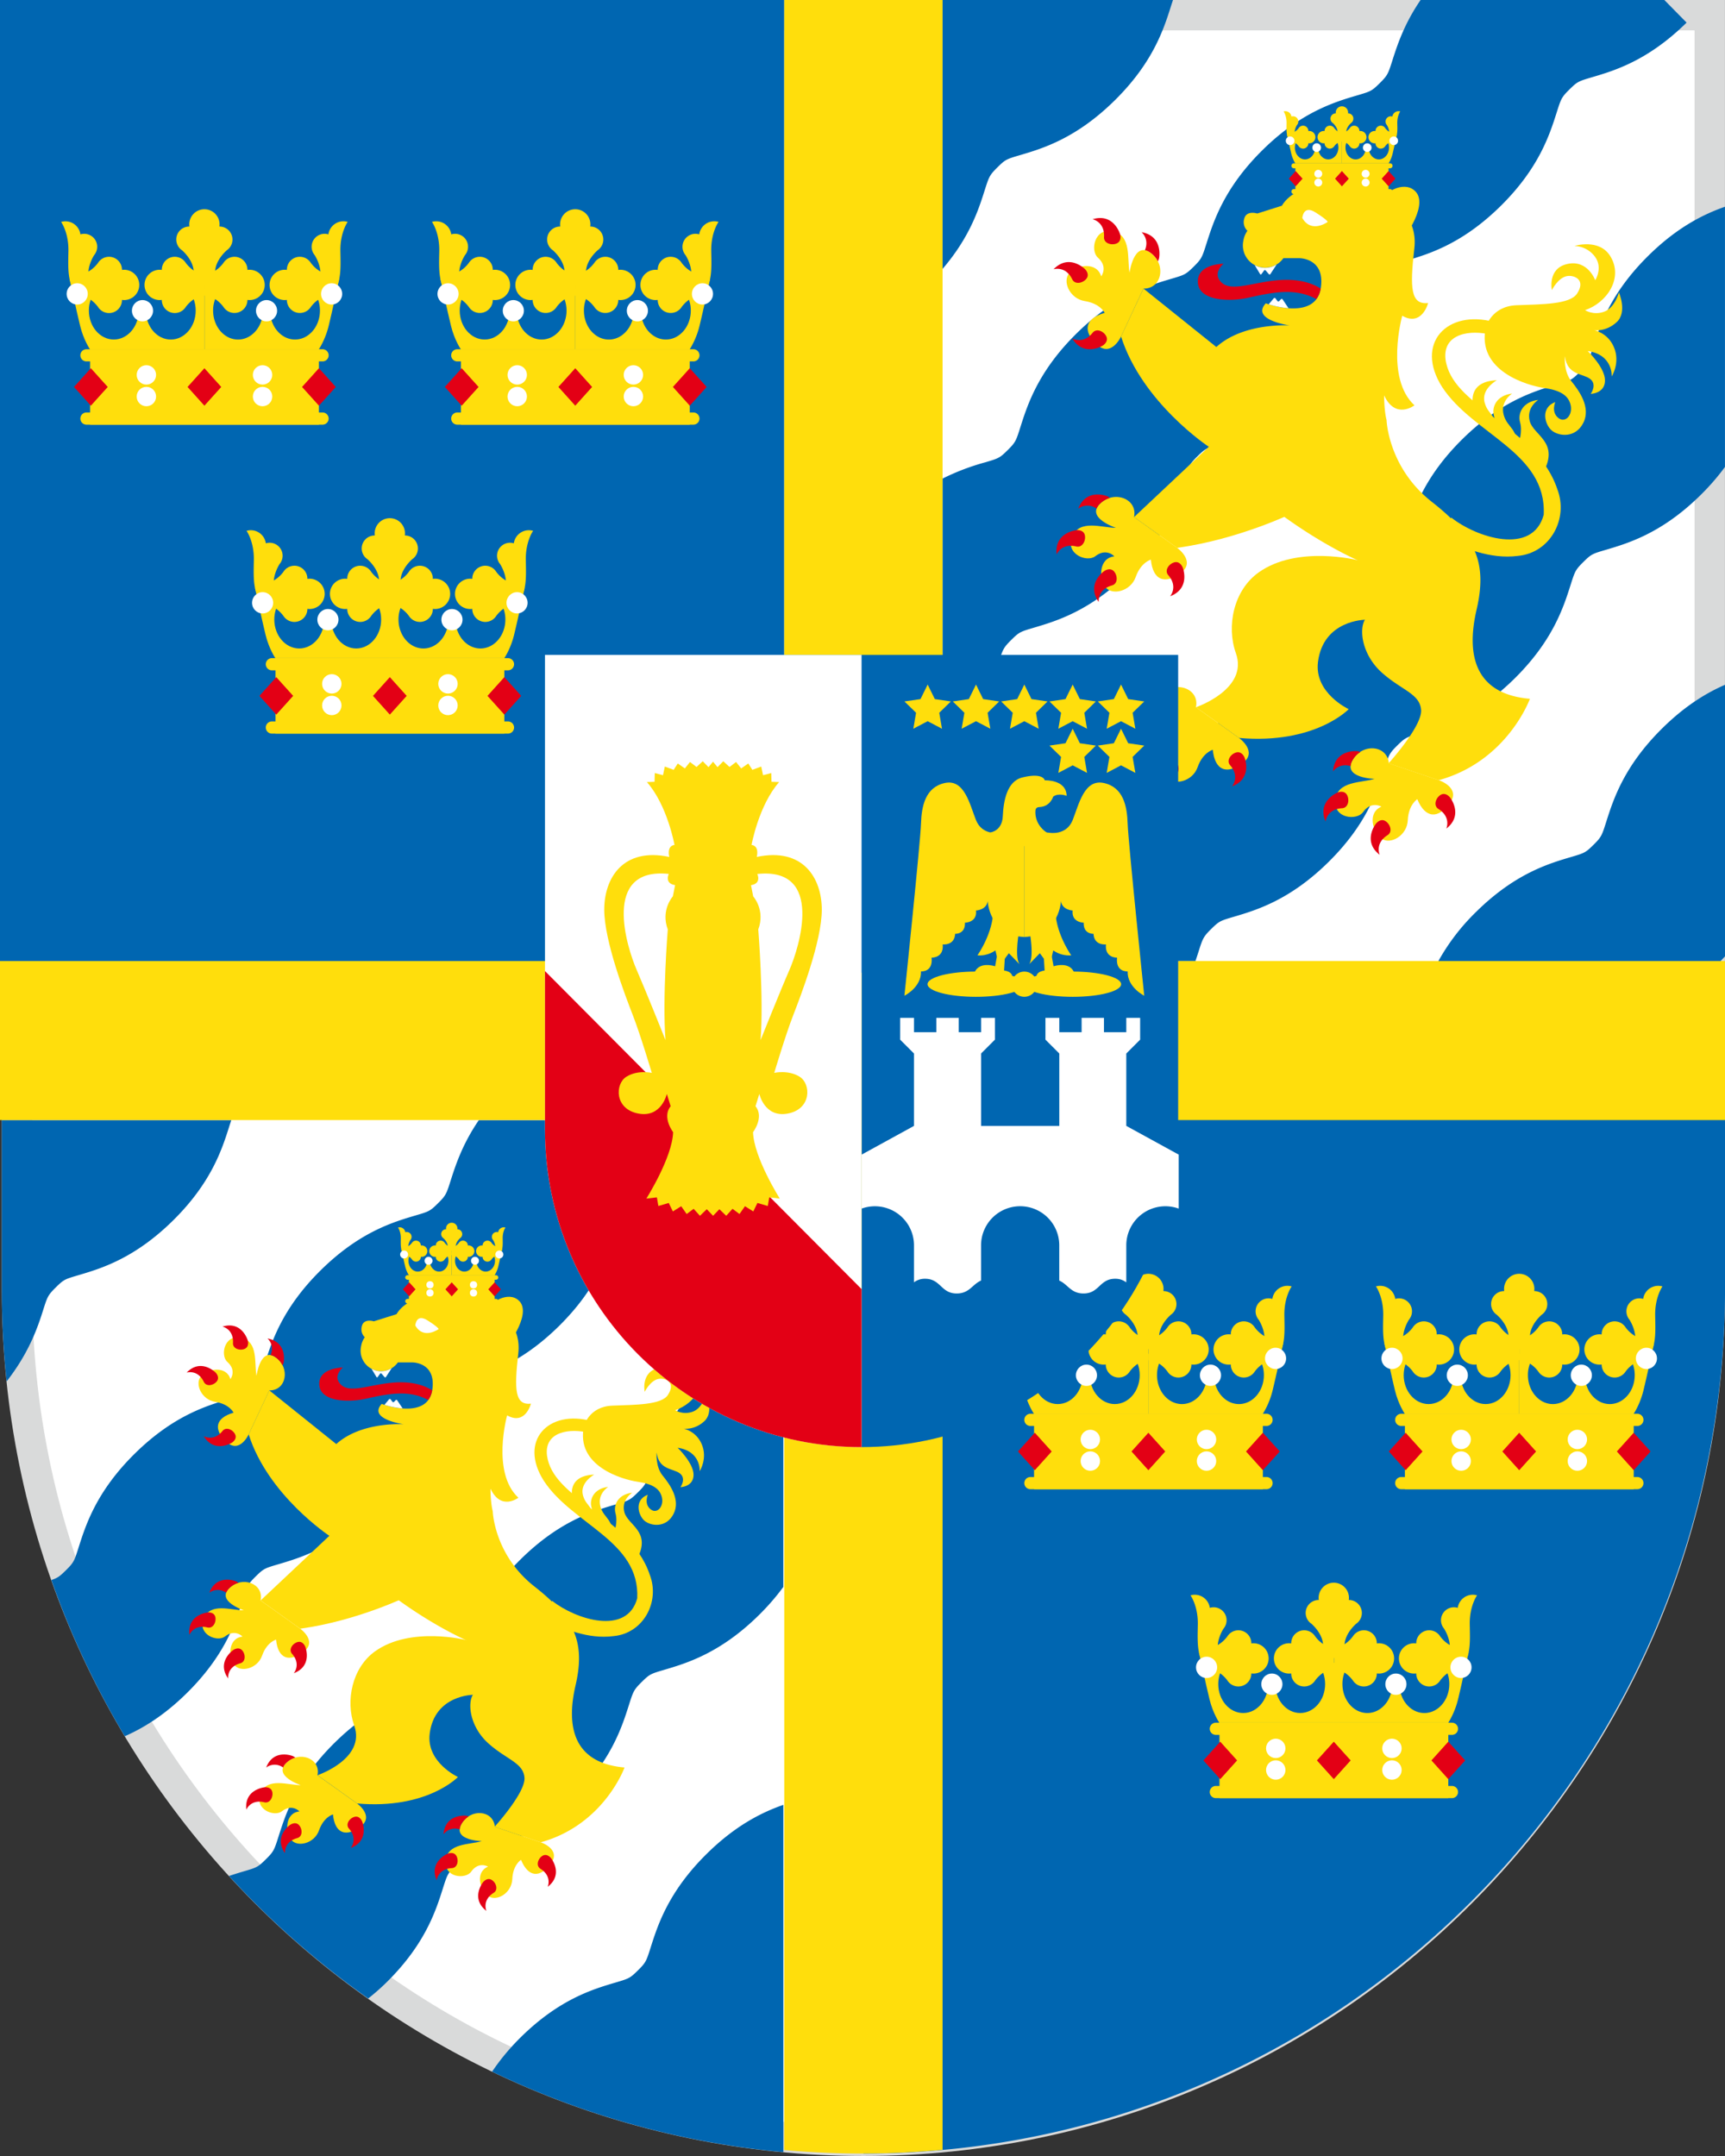 <svg version="1.1" id="Ebene_1" xmlns="http://www.w3.org/2000/svg" x="0" y="0" viewBox="0 0 56.693 70.866" style="enable-background:new 0 0 56.693 70.866" xml:space="preserve"><rect x="0" y="0" width="56.693" height="70.866" fill="#333333" stroke="none"/><style>.st0{fill:#fff}.st2{fill:#0066b1}.st3{fill:#ffde0c}.st4{fill:#e30015}</style><path class="st0" d="M28.376 70.366C13.038 70.366.56 57.83.56 42.421V.5h55.633v41.921c0 15.409-12.478 27.945-27.817 27.945z"/><path d="M55.693 1v41.421c0 15.133-12.254 27.445-27.316 27.445S1.06 57.554 1.06 42.421V1h54.633m1-1H.06v42.421c0 15.71 12.678 28.445 28.316 28.445s28.316-12.735 28.316-28.445V0h.001z" style="fill:#d9dada"/><path class="st2" d="M32.786 5.496c.259-.256.295-.266.738-.397.732-.216 1.839-.544 3.109-1.796C37.896 2.057 38.246.954 38.478.224c.029-.093.052-.16.073-.224h-7.573v8.839c.892-1.041 1.184-1.952 1.384-2.584.144-.45.159-.497.424-.759zM56.693 31.435v-8.926c-.598.261-1.298.676-2.059 1.427-1.263 1.246-1.613 2.349-1.845 3.079-.143.45-.158.498-.423.759-.259.255-.295.266-.738.397-.732.216-1.839.544-3.109 1.796a7.012 7.012 0 0 0-1.246 1.623h9.275c.049-.053.1-.105.145-.155zM32.817 21.789c.14-.441.158-.498.424-.76.259-.256.295-.266.738-.397.732-.217 1.839-.544 3.109-1.796 1.263-1.246 1.614-2.349 1.845-3.079.143-.451.158-.498.423-.759.259-.256.295-.267.738-.397.732-.217 1.839-.544 3.109-1.796 1.263-1.246 1.614-2.349 1.845-3.079.143-.45.158-.498.423-.759.259-.255.295-.266.737-.397.733-.216 1.839-.544 3.109-1.796 1.263-1.246 1.613-2.349 1.845-3.079.143-.45.158-.498.423-.759.259-.255.295-.266.737-.397.732-.216 1.839-.544 3.109-1.796L54.7 0h-8.012c-.538.787-.763 1.474-.924 1.979-.143.45-.158.497-.423.759-.259.256-.295.267-.737.397-.732.216-1.839.544-3.109 1.796-1.263 1.246-1.613 2.349-1.845 3.079-.143.45-.158.497-.423.759-.259.255-.295.266-.738.397-.732.217-1.839.544-3.109 1.796-1.263 1.246-1.613 2.349-1.845 3.079-.143.451-.158.498-.423.76-.259.255-.295.266-.738.397a7.574 7.574 0 0 0-1.394.532v9.13c1.255-1.242 1.605-2.342 1.837-3.071zM39.387 31.291c.14-.441.158-.498.424-.76.259-.255.295-.266.738-.397.732-.216 1.839-.544 3.109-1.796 1.263-1.246 1.614-2.349 1.845-3.079.143-.45.158-.498.423-.759.259-.255.295-.266.738-.397.732-.216 1.839-.544 3.109-1.796 1.263-1.246 1.613-2.349 1.845-3.079.143-.45.158-.497.423-.759.259-.256.295-.267.737-.397.732-.217 1.839-.544 3.109-1.796.325-.32.587-.631.805-.928V6.795c-.683.241-1.552.657-2.515 1.607-1.263 1.246-1.613 2.349-1.845 3.079-.143.45-.158.497-.423.759-.259.255-.295.266-.737.397-.732.216-1.839.544-3.109 1.796-1.263 1.246-1.613 2.349-1.845 3.079-.143.45-.158.497-.423.759-.259.256-.295.266-.738.397-.732.216-1.839.544-3.109 1.796-1.263 1.246-1.613 2.349-1.845 3.079-.143.45-.158.498-.423.759-.259.256-.295.267-.738.397-.732.217-1.839.544-3.109 1.796-1.263 1.246-1.613 2.349-1.845 3.079-.14.441-.158.497-.424.759l1.236 1.254h4.49c.035-.103.067-.203.097-.296zM23.23 60.931c.963-.95 1.832-1.367 2.515-1.607V70.74a28.066 28.066 0 0 1-9.572-2.646c.242-.359.543-.737.943-1.132 1.27-1.252 2.376-1.579 3.109-1.796.442-.131.479-.142.737-.397.266-.262.28-.309.423-.759.232-.73.582-1.833 1.845-3.079zm-1.845-12.634c-.143.45-.158.497-.423.759-.259.255-.295.266-.737.397-.732.216-1.839.544-3.109 1.796-1.263 1.246-1.613 2.349-1.845 3.079-.143.45-.158.497-.423.759-.259.256-.295.266-.738.397-.732.216-1.839.544-3.109 1.796-1.263 1.246-1.613 2.349-1.845 3.079-.143.45-.158.498-.423.759-.259.256-.295.267-.738.397-.141.042-.3.091-.468.147a28.466 28.466 0 0 0 4.574 4.028c.199-.159.401-.332.609-.538 1.263-1.246 1.614-2.349 1.845-3.079.143-.45.158-.498.423-.759.259-.255.295-.266.738-.397.732-.216 1.839-.544 3.109-1.796 1.263-1.246 1.613-2.349 1.845-3.079.143-.45.158-.497.423-.759.259-.256.295-.267.737-.397.732-.217 1.839-.544 3.109-1.796.325-.32.587-.631.805-.928v-8.551c-.683.241-1.552.657-2.515 1.607-1.262 1.246-1.612 2.349-1.844 3.079zM6.139 55.652c1.263-1.246 1.614-2.349 1.845-3.079.143-.451.158-.498.423-.759.259-.256.295-.267.738-.397.732-.217 1.839-.544 3.109-1.796 1.263-1.246 1.614-2.349 1.845-3.079.143-.45.158-.498.423-.759.259-.255.295-.266.737-.397.733-.216 1.839-.544 3.109-1.796 1.263-1.246 1.613-2.349 1.845-3.079.143-.45.158-.498.423-.759.259-.255.295-.266.737-.397.732-.216 1.839-.544 3.109-1.796l-.732-.742h-8.012c-.538.787-.763 1.474-.924 1.979-.143.45-.158.497-.423.759-.259.256-.295.267-.737.397-.732.216-1.839.544-3.109 1.796-1.263 1.246-1.613 2.349-1.845 3.079-.143.45-.158.497-.423.759-.259.255-.295.266-.738.397-.732.217-1.839.544-3.109 1.796-1.263 1.246-1.613 2.349-1.845 3.079-.143.451-.158.498-.423.76-.195.192-.264.246-.474.316a28.343 28.343 0 0 0 2.413 5.135c.594-.262 1.286-.675 2.038-1.417zm-4.301-13.34c.259-.256.295-.266.738-.397.732-.216 1.839-.544 3.109-1.796 1.263-1.246 1.613-2.349 1.845-3.079.029-.093.052-.16.073-.224H.061v5.605c0 1.009.054 2.004.156 2.986.731-.935 1.015-1.756 1.198-2.336.143-.45.158-.498.423-.759zM0 0h25.775v31.589H0zM56.693 33.457H28.377v37.329c13.195 0 24.282-9.066 27.425-21.336a28.662 28.662 0 0 0 .892-7.108v-8.885z"/><path class="st3" d="M0 31.589h56.693v5.227H0z"/><path class="st3" d="M30.978 0h-5.203v70.67c.837.075 1.684.115 2.541.115h.06a28.7 28.7 0 0 0 2.602-.121V0zM22.771 47.283a1.91 1.91 0 0 1-.214 0 .34.34 0 0 0 .214 0zM51.965 10.825a1.91 1.91 0 0 1-.214 0 .334.334 0 0 0 .214 0zM8.842 19.897l.175-.584c-.094-.375.173-.775.173-.775a.426.426 0 0 0-.447-.681l-.006.002a.499.499 0 0 0-.634-.411s.248.344.24.948c-.008.604-.067 1.325.499 1.501z"/><path class="st3" d="M10.102 20.019v-.006a.498.498 0 1 0 0-.986v-.006a.426.426 0 0 0-.779-.238s-.242.369-.628.384v.706c.386.015.628.384.628.384a.427.427 0 0 0 .779-.238z"/><path class="st3" d="M10.653 20.363c0 .526-.367.952-.819.952s-.819-.426-.819-.952c0-.238.076-.456.201-.623l-.836-.421s.226 1.049.349 1.551c.111.455.32.763.32.763h3.764v-1.971l-.541.012c.157.173.255.418.255.689 0 .526-.367.952-.819.952-.452 0-.819-.426-.819-.952h-.236z"/><ellipse class="st0" cx="8.631" cy="19.814" rx=".347" ry=".35"/><path class="st3" d="M13.311 17.601h-.006a.498.498 0 1 0-.986 0h-.006a.426.426 0 0 0-.238.779s.369.309.384.695l.353.445.353-.445c.015-.386.384-.695.384-.695a.427.427 0 0 0-.238-.779z"/><path class="st3" d="M14.226 20.019v-.006a.498.498 0 1 0 0-.986v-.006a.426.426 0 0 0-.779-.238s-.242.369-.628.384v.706c.386.015.628.384.628.384a.427.427 0 0 0 .779-.238zM11.412 20.019v-.006a.498.498 0 1 1 0-.986v-.006a.426.426 0 0 1 .779-.238s.242.369.628.384v.706c-.386.015-.628.384-.628.384a.427.427 0 0 1-.779-.238zM16.782 19.897l-.175-.584c.094-.375-.173-.775-.173-.775a.426.426 0 0 1 .447-.681l.006.002a.499.499 0 0 1 .634-.411s-.248.344-.24.948.067 1.325-.499 1.501z"/><path class="st3" d="M15.522 20.019v-.006a.498.498 0 1 1 0-.986v-.006a.426.426 0 0 1 .779-.238s.242.369.628.384v.706c-.386.015-.628.384-.628.384a.427.427 0 0 1-.779-.238z"/><path class="st3" d="M14.971 20.363c0 .526.367.952.819.952.452 0 .819-.426.819-.952a1.04 1.04 0 0 0-.201-.623l.836-.421s-.226 1.049-.349 1.551c-.111.455-.32.763-.32.763h-3.764v-1.971l.541.012a1.025 1.025 0 0 0-.255.689c0 .526.367.952.819.952.452 0 .819-.426.819-.952h.236z"/><ellipse class="st0" cx="14.854" cy="20.368" rx=".347" ry=".35"/><ellipse class="st0" cx="16.993" cy="19.814" rx=".347" ry=".35"/><ellipse class="st0" cx="10.777" cy="20.368" rx=".347" ry=".35"/><path class="st3" d="M16.695 22.033h-7.76a.2.2 0 1 1 0-.4h7.76a.2.2 0 0 1 .2.2.2.2 0 0 1-.2.2zM16.695 24.113h-7.76a.2.2 0 1 1 0-.4h7.76a.2.2 0 1 1 0 .4z"/><path class="st3" d="M9.055 21.634h7.52v2.479h-7.52z"/><g><circle class="st0" cx="10.905" cy="22.478" r=".319"/><circle class="st0" cx="10.905" cy="23.188" r=".319"/><g><circle class="st0" cx="14.723" cy="22.478" r=".319"/><circle class="st0" cx="14.723" cy="23.188" r=".319"/></g></g><path class="st4" d="m12.812 22.257-.554.616.554.616.554-.616zM9.08 22.257l-.554.616.554.616.555-.616zM16.576 22.257l-.555.616.555.616.554-.616z"/><g><path class="st3" d="m2.748 9.742.175-.584c-.093-.374.173-.775.173-.775a.426.426 0 0 0-.453-.679.498.498 0 0 0-.634-.41s.248.344.24.948-.067 1.325.499 1.5z"/><path class="st3" d="M4.008 9.864v-.006a.498.498 0 1 0 .001-.986v-.006a.426.426 0 0 0-.779-.238s-.242.369-.628.384v.706c.386.015.628.384.628.384a.425.425 0 0 0 .778-.238z"/><path class="st3" d="M4.559 10.208c0 .526-.367.952-.819.952s-.819-.426-.819-.952c0-.238.076-.456.201-.623l-.836-.42s.226 1.049.349 1.551c.111.455.32.763.32.763h3.764V9.508l-.542.012c.157.173.255.418.255.689 0 .526-.367.952-.819.952-.452 0-.819-.426-.819-.952h-.235z"/><ellipse class="st0" cx="2.537" cy="9.66" rx=".347" ry=".35"/><path class="st3" d="M7.217 7.446h-.006a.498.498 0 1 0-.986 0h-.006a.426.426 0 0 0-.238.779s.369.309.384.695l.353.445.353-.445c.015-.386.384-.695.384-.695a.427.427 0 0 0-.238-.779z"/><path class="st3" d="M8.132 9.864v-.006a.498.498 0 1 0 0-.986v-.006a.426.426 0 0 0-.779-.238s-.242.369-.628.384v.706c.386.015.628.384.628.384a.427.427 0 0 0 .779-.238zM5.318 9.864v-.006a.498.498 0 1 1 0-.986v-.006a.426.426 0 0 1 .779-.238s.242.369.628.384v.706c-.386.015-.628.384-.628.384a.426.426 0 0 1-.779-.238zM10.688 9.742l-.175-.584c.094-.375-.173-.775-.173-.775a.426.426 0 0 1 .447-.681l.006.002a.499.499 0 0 1 .634-.411s-.248.344-.24.948c.008.604.067 1.326-.499 1.501z"/><path class="st3" d="M9.428 9.864v-.006a.498.498 0 1 1 0-.986v-.006a.426.426 0 0 1 .779-.238s.242.369.628.384v.706c-.386.015-.628.384-.628.384a.427.427 0 0 1-.779-.238z"/><path class="st3" d="M8.877 10.208c0 .526.367.952.819.952s.819-.426.819-.952a1.04 1.04 0 0 0-.201-.623l.836-.421s-.226 1.049-.349 1.551c-.111.455-.32.763-.32.763H6.718v-1.97l.541.012a1.025 1.025 0 0 0-.255.689c0 .526.367.952.819.952.452 0 .819-.426.819-.952h.235z"/><ellipse class="st0" cx="8.76" cy="10.213" rx=".347" ry=".35"/><ellipse class="st0" cx="10.899" cy="9.66" rx=".347" ry=".35"/><ellipse class="st0" cx="4.683" cy="10.213" rx=".347" ry=".35"/><path class="st3" d="M10.601 11.879h-7.76a.2.2 0 1 1 0-.4h7.76a.2.2 0 0 1 .2.2.2.2 0 0 1-.2.2zM10.601 13.958h-7.76a.2.2 0 1 1 0-.4h7.76a.2.2 0 0 1 .2.2.2.2 0 0 1-.2.2z"/><path class="st3" d="M2.961 11.479h7.52v2.479h-7.52z"/><g><circle class="st0" cx="4.811" cy="12.323" r=".319"/><circle class="st0" cx="4.811" cy="13.034" r=".319"/><g><circle class="st0" cx="8.629" cy="12.323" r=".319"/><circle class="st0" cx="8.629" cy="13.034" r=".319"/></g></g><path class="st4" d="m6.718 12.103-.554.616.554.616.554-.616zM2.986 12.103l-.554.616.554.616.555-.616zM10.482 12.103l-.555.616.555.616.554-.616z"/></g><g><path class="st3" d="m14.936 9.742.175-.584c-.094-.375.173-.775.173-.775a.426.426 0 0 0-.447-.681l-.006.002a.499.499 0 0 0-.634-.411s.248.344.24.948c-.008.604-.067 1.326.499 1.501z"/><path class="st3" d="M16.196 9.864v-.006a.498.498 0 1 0 0-.986v-.006a.426.426 0 0 0-.779-.238s-.242.369-.628.384v.706c.386.015.628.384.628.384a.427.427 0 0 0 .779-.238z"/><path class="st3" d="M16.747 10.208c0 .526-.367.952-.819.952-.452 0-.819-.426-.819-.952 0-.238.076-.456.201-.623l-.836-.421s.226 1.049.349 1.551c.111.455.32.763.32.763h3.764v-1.97l-.542.012c.157.173.255.418.255.689 0 .526-.367.952-.819.952-.452 0-.819-.426-.819-.952h-.235z"/><ellipse class="st0" cx="14.725" cy="9.66" rx=".347" ry=".35"/><path class="st3" d="M19.405 7.446h-.006a.498.498 0 1 0-.986 0h-.006a.426.426 0 0 0-.238.779s.369.309.384.695l.353.445.353-.445c.015-.386.384-.695.384-.695a.427.427 0 0 0-.238-.779z"/><path class="st3" d="M20.32 9.864v-.006a.498.498 0 1 0 0-.986v-.006a.426.426 0 0 0-.779-.238s-.242.369-.628.384v.706c.386.015.628.384.628.384a.427.427 0 0 0 .779-.238zM17.506 9.864v-.006a.498.498 0 1 1 0-.986v-.006a.426.426 0 0 1 .779-.238s.242.369.628.384v.706c-.386.015-.628.384-.628.384a.427.427 0 0 1-.779-.238zM22.876 9.742l-.175-.584c.094-.375-.173-.775-.173-.775a.426.426 0 0 1 .447-.681l.006.002a.499.499 0 0 1 .634-.411s-.248.344-.24.948.067 1.326-.499 1.501z"/><path class="st3" d="M21.616 9.864v-.006a.498.498 0 1 1 0-.986v-.006a.426.426 0 0 1 .779-.238s.242.369.628.384v.706c-.386.015-.628.384-.628.384a.427.427 0 0 1-.779-.238z"/><path class="st3" d="M21.065 10.208c0 .526.367.952.819.952s.819-.426.819-.952a1.04 1.04 0 0 0-.201-.623l.836-.421s-.226 1.049-.349 1.551c-.111.455-.32.763-.32.763h-3.764v-1.97l.541.012a1.025 1.025 0 0 0-.255.689c0 .526.367.952.819.952.452 0 .819-.426.819-.952h.236z"/><ellipse class="st0" cx="20.948" cy="10.213" rx=".347" ry=".35"/><ellipse class="st0" cx="23.087" cy="9.66" rx=".347" ry=".35"/><ellipse class="st0" cx="16.871" cy="10.213" rx=".347" ry=".35"/><path class="st3" d="M22.789 11.879h-7.76a.2.2 0 1 1 0-.4h7.76a.2.2 0 0 1 .2.2.2.2 0 0 1-.2.2zM22.789 13.958h-7.76a.2.2 0 1 1 0-.4h7.76a.2.2 0 0 1 .2.2.2.2 0 0 1-.2.2z"/><path class="st3" d="M15.149 11.479h7.52v2.479h-7.52z"/><g><circle class="st0" cx="16.999" cy="12.323" r=".319"/><circle class="st0" cx="16.999" cy="13.034" r=".319"/><g><circle class="st0" cx="20.817" cy="12.323" r=".319"/><circle class="st0" cx="20.817" cy="13.034" r=".319"/></g></g><path class="st4" d="m18.906 12.103-.554.616.554.616.554-.616zM15.174 12.103l-.554.616.554.616.555-.616zM22.67 12.103l-.555.616.555.616.554-.616z"/></g><g><path class="st3" d="m39.866 54.887.175-.584c-.094-.375.173-.775.173-.775a.426.426 0 0 0-.447-.681l-.006.002a.499.499 0 0 0-.634-.411s.248.344.24.948c-.009.604-.067 1.326.499 1.501z"/><path class="st3" d="M41.126 55.01v-.006a.498.498 0 1 0 0-.986v-.006a.426.426 0 0 0-.779-.238s-.242.369-.628.384v.706c.386.015.628.384.628.384a.427.427 0 0 0 .779-.238z"/><path class="st3" d="M41.677 55.354c0 .526-.367.952-.819.952s-.819-.426-.819-.952c0-.238.076-.456.201-.623l-.836-.421s.226 1.049.349 1.551c.111.455.32.763.32.763h3.764v-1.971l-.541.012c.157.173.255.418.255.689 0 .526-.367.952-.819.952-.452 0-.819-.426-.819-.952h-.236z"/><ellipse class="st0" cx="39.655" cy="54.805" rx=".347" ry=".35"/><path class="st3" d="M44.335 52.591h-.006a.498.498 0 1 0-.986 0h-.006a.426.426 0 0 0-.238.779s.369.309.384.695l.353.445.353-.445c.015-.386.384-.695.384-.695a.427.427 0 0 0-.238-.779z"/><path class="st3" d="M45.25 55.01v-.006a.498.498 0 1 0 0-.986v-.006a.426.426 0 0 0-.779-.238s-.242.369-.628.384v.706c.386.015.628.384.628.384a.427.427 0 0 0 .779-.238z"/><path class="st3" d="M42.436 55.01v-.006a.498.498 0 1 1 0-.986v-.006a.426.426 0 0 1 .779-.238s.242.369.628.384v.706c-.386.015-.628.384-.628.384a.427.427 0 0 1-.779-.238zM47.805 54.887l-.175-.584c.094-.375-.173-.775-.173-.775a.426.426 0 0 1 .447-.681l.006.002a.499.499 0 0 1 .634-.411s-.248.344-.24.948c.009.604.068 1.326-.499 1.501z"/><path class="st3" d="M46.545 55.01v-.006a.498.498 0 1 1 0-.986v-.006a.426.426 0 0 1 .779-.238s.242.369.628.384v.706c-.386.015-.628.384-.628.384a.427.427 0 0 1-.779-.238z"/><path class="st3" d="M45.994 55.354c0 .526.367.952.819.952s.819-.426.819-.952a1.04 1.04 0 0 0-.201-.623l.836-.421s-.226 1.049-.349 1.551c-.111.455-.32.763-.32.763h-3.764v-1.971l.541.012a1.025 1.025 0 0 0-.255.689c0 .526.367.952.819.952.452 0 .819-.426.819-.952h.236z"/><ellipse class="st0" cx="45.877" cy="55.358" rx=".347" ry=".35"/><ellipse class="st0" cx="48.016" cy="54.805" rx=".347" ry=".35"/><ellipse class="st0" cx="41.801" cy="55.358" rx=".347" ry=".35"/><path class="st3" d="M47.719 57.024h-7.76a.2.2 0 1 1 0-.4h7.76a.2.2 0 1 1 0 .4zM47.719 59.103h-7.76a.2.2 0 1 1 0-.4h7.76a.2.2 0 1 1 0 .4z"/><path class="st3" d="M40.079 56.624h7.52v2.479h-7.52z"/><g><circle class="st0" cx="41.928" cy="57.468" r=".319"/><circle class="st0" cx="41.928" cy="58.179" r=".319"/><g><circle class="st0" cx="45.747" cy="57.468" r=".319"/><circle class="st0" cx="45.747" cy="58.179" r=".319"/></g></g><path class="st4" d="m43.836 57.248-.555.616.555.616.554-.616zM40.104 57.248l-.554.616.554.616.554-.616zM47.599 57.248l-.554.616.554.616.555-.616z"/><g><path class="st3" d="m33.772 44.733.175-.584c-.094-.375.173-.775.173-.775a.426.426 0 0 0-.447-.681l-.006.002a.499.499 0 0 0-.634-.411s.248.344.24.948c-.009.604-.067 1.325.499 1.501z"/><path class="st3" d="M35.032 44.855v-.006a.498.498 0 1 0 0-.986v-.006a.426.426 0 0 0-.779-.238s-.242.369-.628.384v.706c.386.015.628.384.628.384a.427.427 0 0 0 .779-.238z"/><path class="st3" d="M35.583 45.199c0 .526-.367.952-.819.952s-.819-.426-.819-.952c0-.238.076-.456.201-.623l-.836-.421s.226 1.049.349 1.551c.111.455.32.763.32.763h3.764v-1.971l-.541.012c.157.173.255.418.255.689 0 .526-.367.952-.819.952s-.819-.426-.819-.952h-.236z"/><ellipse class="st0" cx="33.561" cy="44.65" rx=".347" ry=".35"/><path class="st3" d="M38.241 42.437h-.006a.498.498 0 1 0-.986 0h-.006a.426.426 0 0 0-.238.779s.369.309.384.695l.353.445.353-.445c.015-.386.384-.695.384-.695a.427.427 0 0 0-.238-.779z"/><path class="st3" d="M39.156 44.855v-.006a.498.498 0 1 0 0-.986v-.006a.426.426 0 0 0-.779-.238s-.242.369-.628.384v.706c.386.015.628.384.628.384a.427.427 0 0 0 .779-.238z"/><path class="st3" d="M36.342 44.855v-.006a.498.498 0 1 1 0-.986v-.006a.426.426 0 0 1 .779-.238s.242.369.628.384v.706c-.386.015-.628.384-.628.384a.427.427 0 0 1-.779-.238zM41.712 44.733l-.175-.584c.094-.375-.173-.775-.173-.775a.426.426 0 0 1 .447-.681l.006.002a.499.499 0 0 1 .634-.411s-.248.344-.24.948c.008.604.067 1.325-.499 1.501z"/><path class="st3" d="M40.451 44.855v-.006a.498.498 0 1 1 0-.986v-.006a.426.426 0 0 1 .779-.238s.242.369.628.384v.706c-.386.015-.628.384-.628.384a.427.427 0 0 1-.779-.238z"/><path class="st3" d="M39.9 45.199c0 .526.367.952.819.952s.819-.426.819-.952a1.04 1.04 0 0 0-.201-.623l.836-.421s-.226 1.049-.349 1.551c-.111.455-.32.763-.32.763H37.74v-1.971l.541.012a1.025 1.025 0 0 0-.255.689c0 .526.367.952.819.952s.819-.426.819-.952h.236z"/><ellipse class="st0" cx="39.783" cy="45.204" rx=".347" ry=".35"/><ellipse class="st0" cx="41.922" cy="44.65" rx=".347" ry=".35"/><ellipse class="st0" cx="35.707" cy="45.204" rx=".347" ry=".35"/><path class="st3" d="M41.625 46.87h-7.76a.2.2 0 1 1 0-.4h7.76a.2.2 0 0 1 .2.2.2.2 0 0 1-.2.2zM41.625 48.949h-7.76a.2.2 0 1 1 0-.4h7.76a.2.2 0 0 1 .2.2.2.2 0 0 1-.2.2z"/><path class="st3" d="M33.985 46.47h7.52v2.479h-7.52z"/><g><circle class="st0" cx="35.834" cy="47.314" r=".319"/><circle class="st0" cx="35.834" cy="48.024" r=".319"/><g><circle class="st0" cx="39.653" cy="47.314" r=".319"/><circle class="st0" cx="39.653" cy="48.024" r=".319"/></g></g><path class="st4" d="m37.742 47.093-.555.616.555.616.554-.616zM34.01 47.093l-.554.616.554.616.554-.616zM41.505 47.093l-.554.616.554.616.555-.616z"/></g><g><path class="st3" d="m45.96 44.733.175-.584c-.094-.375.173-.775.173-.775a.426.426 0 0 0-.447-.681l-.006.002a.499.499 0 0 0-.634-.411s.248.344.24.948c-.009.604-.067 1.325.499 1.501z"/><path class="st3" d="M47.22 44.855v-.006a.498.498 0 1 0 0-.986v-.006a.426.426 0 0 0-.779-.238s-.242.369-.628.384v.706c.386.015.628.384.628.384a.427.427 0 0 0 .779-.238z"/><path class="st3" d="M47.771 45.199c0 .526-.367.952-.819.952s-.819-.426-.819-.952c0-.238.076-.456.201-.623l-.836-.421s.226 1.049.349 1.551c.111.455.32.763.32.763h3.764v-1.971l-.541.012c.157.173.255.418.255.689 0 .526-.367.952-.819.952s-.819-.426-.819-.952h-.236z"/><ellipse class="st0" cx="45.749" cy="44.65" rx=".347" ry=".35"/><path class="st3" d="M50.429 42.437h-.006a.498.498 0 1 0-.986 0h-.006a.426.426 0 0 0-.238.779s.369.309.384.695l.353.445.353-.445c.015-.386.384-.695.384-.695a.427.427 0 0 0-.238-.779z"/><path class="st3" d="M51.344 44.855v-.006a.498.498 0 1 0 0-.986v-.006a.426.426 0 0 0-.779-.238s-.242.369-.628.384v.706c.386.015.628.384.628.384a.427.427 0 0 0 .779-.238zM48.529 44.855v-.006a.498.498 0 1 1 0-.986v-.006a.426.426 0 0 1 .779-.238s.242.369.628.384v.706c-.386.015-.628.384-.628.384a.427.427 0 0 1-.779-.238zM53.899 44.733l-.175-.584c.094-.375-.173-.775-.173-.775a.426.426 0 0 1 .447-.681l.006.002a.499.499 0 0 1 .634-.411s-.248.344-.24.948c.009.604.068 1.325-.499 1.501z"/><path class="st3" d="M52.639 44.855v-.006a.498.498 0 1 1 0-.986v-.006a.426.426 0 0 1 .779-.238s.242.369.628.384v.706c-.386.015-.628.384-.628.384a.427.427 0 0 1-.779-.238z"/><path class="st3" d="M52.088 45.199c0 .526.367.952.819.952s.819-.426.819-.952a1.04 1.04 0 0 0-.201-.623l.836-.421s-.226 1.049-.349 1.551c-.111.455-.32.763-.32.763H49.93v-1.971l.541.012a1.025 1.025 0 0 0-.255.689c0 .526.367.952.819.952s.819-.426.819-.952h.234z"/><ellipse class="st0" cx="51.971" cy="45.204" rx=".347" ry=".35"/><ellipse class="st0" cx="54.11" cy="44.65" rx=".347" ry=".35"/><ellipse class="st0" cx="47.895" cy="45.204" rx=".347" ry=".35"/><path class="st3" d="M53.813 46.87h-7.76a.2.2 0 1 1 0-.4h7.76a.2.2 0 0 1 .2.2.2.2 0 0 1-.2.2zM53.813 48.949h-7.76a.2.2 0 1 1 0-.4h7.76a.2.2 0 0 1 .2.2.2.2 0 0 1-.2.2z"/><path class="st3" d="M46.173 46.47h7.52v2.479h-7.52z"/><g><circle class="st0" cx="48.022" cy="47.314" r=".319"/><circle class="st0" cx="48.022" cy="48.024" r=".319"/><g><circle class="st0" cx="51.841" cy="47.314" r=".319"/><circle class="st0" cx="51.841" cy="48.024" r=".319"/></g></g><path class="st4" d="m49.93 47.093-.555.616.555.616.554-.616zM46.198 47.093l-.554.616.554.616.554-.616zM53.693 47.093l-.554.616.554.616.554-.616z"/></g></g><g><path class="st3" d="M15.711 49.869v-6.693h.787s.639.423.536 1.311c-.141 1.213-.106 1.705.416 1.651 0 0-.185.723-.783.384 0 0-.526 1.88.37 2.707 0 0-.574.441-.916-.299l-.41.939z"/><path class="st3" d="M15.54 55.708c-.184.307-.082 1.064.511 1.596s1.146.634 1.186 1.125c.041.491-.982 1.616-.982 1.616l1.514.511c2.079-.573 2.757-2.46 2.757-2.46-1.638-.14-1.938-1.284-1.611-2.696s-.02-2.21-1.35-3.253c-1.33-1.044-1.371-2.476-1.371-2.476s-.356-1.189.498-3.931c.304-.974-.386-2.913-.386-2.913s-1.745-.481-2.666-.116c-.457.181-.607.485-.607.485l-.747.235s-.317-.102-.389.143c-.072.246.092.379.092.379a.72.72 0 0 0-.122.3.673.673 0 0 0 1.209.529h.478s.783-.009.655.89c-.149 1.041-1.664.474-1.664.474-.464.505.723.668.723.668s-1.951-.136-2.605 1.16c-.512 1.015-.262 2.082.417 2.83 1.901 2.094 4.233 3.104 4.233 3.104s.862.634.227 1.8z"/><path class="st3" d="M17.778 60.558s.675.225.327.696-.736.471-.982-.123c0 0-.266.164-.286.634-.02.471-.532.757-.798.552-.266-.205-.43-.778 0-.962 0 0-.307-.184-.552.164-.184.261-.9.205-.839-.368.061-.573.777-.512 1.186-.634 0 0-.961-.02-.675-.552.286-.532 1.054-.481 1.105.082l1.514.511zM16.974 42.69c-.367-.222-.966.149-1.121.618-.162.487.803.953.803.953s.936-1.197.318-1.571zM8.849 45.7l2.564 2.056-.589 2.725s-2.015-1.33-2.651-3.333l.676-1.448zM15.548 55.708s-1.262.004-1.425 1.269c-.123.947.927 1.432.927 1.432s-1.017 1.072-3.314.87l-1.3-.929s1.595-.54 1.205-1.633c-.289-.811-.073-1.897.687-2.44 1.167-.834 2.995-.37 2.995-.37s1.259.608.225 1.801z"/><path class="st3" d="M11.736 59.28s.581.411.111.761c-.469.349-.841.237-.904-.402 0 0-.302.079-.458.524-.156.444-.729.57-.924.297-.195-.273-.186-.869.279-.92 0 0-.24-.265-.576-.004-.252.196-.921-.065-.696-.596.225-.53.892-.264 1.319-.263 0 0-.914-.299-.486-.725.428-.426 1.148-.154 1.033.399l1.302.929zM8.173 47.148s-.298.646-.728.248c-.429-.398-.386-.784.231-.962 0 0-.133-.283-.599-.355s-.693-.613-.46-.854.82-.341.956.107c0 0 .217-.285-.101-.567-.239-.212-.104-.917.459-.793.562.125.422.829.499 1.25 0 0 .127-.953.624-.61.497.344.361 1.101-.204 1.089l-.677 1.447zM9.866 53.534s.581.411.111.761c-.469.349-.841.237-.904-.402 0 0-.302.079-.458.524s-.729.57-.924.297-.186-.869.279-.92c0 0-.24-.265-.576-.004-.252.196-.921-.065-.696-.596.225-.53.892-.264 1.319-.263 0 0-.914-.299-.486-.725.428-.426 1.148-.154 1.033.399l1.302.929z"/><path class="st4" d="M6.879 52.352c.241-.632.869-.379.869-.379s.045.018.088.054a.703.703 0 0 0-.303.18.405.405 0 0 0-.098.144c-.312-.204-.556.001-.556.001zm-.054.649s-.674.063-.6.735c0 0 .142-.352.592-.242.18.044.29-.162.263-.327-.031-.194-.255-.166-.255-.166zm.84 1.235s-.559.382-.167.934c0 0-.047-.376.4-.499.178-.049.175-.282.071-.413-.122-.154-.304-.022-.304-.022zm2.104-.259c-.159.051-.291.243-.17.383.304.351.056.638.056.638.632-.241.379-.869.379-.869s-.078-.213-.265-.152z"/><path class="st3" d="m8.566 52.605 2.477-2.33 2.381 2.18s-1.662.82-3.557 1.079l-1.301-.929z"/><path class="st0" d="M13.649 43.568s.026-.404.393-.173c.367.23.375.29.375.29s-.495.363-.768-.117z"/><path class="st4" d="M8.026 44.342c-.157.057-.379-.014-.369-.199.026-.463-.346-.539-.346-.539.647-.196.832.456.832.456s.068.215-.117.282zm-.944.769s-.478-.48-.948.006c0 0 .362-.115.564.303.081.167.309.121.419-.005.128-.148-.035-.304-.035-.304zm.639 2.022c-.079-.147-.292-.242-.408-.098-.289.362-.617.171-.617.171.352.577.924.215.924.215s.194-.115.101-.288zm1.172-2.592a.39.39 0 0 1 .16.07.703.703 0 0 1 .232.266c.028-.049.037-.096.037-.096s.134-.664-.531-.786c0-.001.246.202.102.546zM8.951 58.913c.027.165-.083.37-.263.327-.45-.11-.592.242-.592.242-.074-.672.6-.735.6-.735s.223-.028.255.166zm.584 1.069s-.559.382-.167.934c0 0-.047-.376.4-.499.178-.049.175-.282.071-.413-.121-.155-.304-.022-.304-.022zm2.104-.26c-.159.051-.291.243-.17.383.304.351.056.638.056.638.632-.241.379-.869.379-.869s-.078-.212-.265-.152zm-2.334-1.625a.392.392 0 0 1 .098-.144.713.713 0 0 1 .303-.18.365.365 0 0 0-.088-.054s-.628-.253-.87.379a.468.468 0 0 1 .557-.001zM15.006 61.015c.074.15.028.379-.157.389-.463.026-.497.403-.497.403-.266-.622.361-.877.361-.877s.207-.091.293.085zm.869.853s-.424.528.111.942c0 0-.154-.347.238-.594.157-.099.086-.321-.052-.416-.16-.111-.297.068-.297.068zm1.939-.859c-.137.095-.208.317-.052.416.392.248.238.594.238.594.535-.414.111-.942.111-.942s-.136-.18-.297-.068zm-2.706-.878a.394.394 0 0 1 .052-.166.697.697 0 0 1 .243-.258.348.348 0 0 0-.104-.028s-.674-.06-.722.615a.464.464 0 0 1 .531-.163z"/><path class="st0" d="m12.684 45.261.19-.292a.665.665 0 0 1-.35.103.666.666 0 0 1-.314-.081l.162.269c.011.018.03.019.042.001l.078-.109c.012-.017.034-.018.048-.002l.096.112c.016.018.037.017.048-.001zM13.055 46.029c-.014-.02-.038-.022-.054-.004l-.049.052c-.016.017-.041.016-.056-.003l-.057-.076c-.014-.019-.039-.02-.054-.002l-.15.18c.12.037.347.098.595.117l-.001-.005-.174-.259z"/><path class="st4" d="M11.979 45.984c.756-.164 1.426-.322 2.095.033a.735.735 0 0 0 .13-.317c-.188-.123-.59-.309-1.268-.255-.788.063-1.418.359-1.723.075-.305-.284.057-.571.057-.571s-.809.002-.776.565c.031.564.95.586 1.485.47z"/><path class="st3" d="m13.36 41.265.065-.219c-.035-.14.065-.29.065-.29a.157.157 0 0 0 .03-.147.159.159 0 0 0-.198-.108l-.002.001a.187.187 0 0 0-.238-.154s.093.129.09.355c-.002.226-.024.496.188.562z"/><path class="st3" d="M13.832 41.311v-.002l.027.002a.187.187 0 0 0 0-.374l-.027.002v-.002a.16.16 0 0 0-.291-.09s-.091.138-.235.144v.264c.144.006.235.144.235.144a.16.16 0 0 0 .132.07.158.158 0 0 0 .159-.158z"/><path class="st3" d="M14.038 41.439c0 .197-.137.357-.307.357s-.307-.16-.307-.357c0-.089.028-.171.075-.233l-.313-.158s.085.393.131.581c.042.17.12.286.12.286h1.409v-.738l-.203.004a.382.382 0 0 1 .095.258c0 .197-.137.357-.307.357-.169 0-.307-.16-.307-.357h-.086z"/><circle class="st0" cx="13.281" cy="41.234" r=".131"/><path class="st3" d="M15.033 40.405h-.002l.002-.027a.187.187 0 0 0-.374 0l.002.027h-.002a.159.159 0 0 0-.159.16c0 .055.028.104.07.132 0 0 .138.116.144.26l.132.166.132-.166c.006-.144.144-.26.144-.26a.16.16 0 0 0-.089-.292z"/><path class="st3" d="M15.376 41.311v-.002l.027.002a.187.187 0 0 0 0-.374l-.027.002v-.002a.16.16 0 0 0-.291-.09s-.091.138-.235.144v.264c.144.006.235.144.235.144a.16.16 0 0 0 .132.07.158.158 0 0 0 .159-.158zM14.322 41.311v-.002l-.027.002a.187.187 0 0 1 0-.374l.027.002v-.002a.16.16 0 0 1 .291-.09s.091.138.235.144v.264c-.144.006-.235.144-.235.144a.16.16 0 0 1-.132.07.157.157 0 0 1-.159-.158zM16.333 41.265l-.065-.219c.035-.14-.065-.29-.065-.29a.157.157 0 0 1-.03-.147.159.159 0 0 1 .198-.108l.002.001a.187.187 0 0 1 .238-.154s-.093.129-.09.355c.002.226.024.496-.188.562z"/><path class="st3" d="M15.861 41.311v-.002l-.027.002a.187.187 0 0 1 0-.374l.027.002v-.002a.16.16 0 0 1 .291-.09s.091.138.235.144v.264c-.144.006-.235.144-.235.144a.16.16 0 0 1-.132.07.157.157 0 0 1-.159-.158z"/><path class="st3" d="M15.655 41.439c0 .197.137.357.307.357s.307-.16.307-.357a.386.386 0 0 0-.075-.233l.313-.158s-.085.393-.131.581c-.042.17-.12.286-.12.286h-1.409v-.738l.203.004a.382.382 0 0 0-.095.258c0 .197.137.357.307.357.169 0 .307-.16.307-.357h.086z"/><circle class="st0" cx="15.611" cy="41.441" r=".131"/><circle class="st0" cx="16.412" cy="41.234" r=".131"/><path class="st0" d="M13.954 41.441a.13.13 0 0 0 .13.131.13.13 0 0 0 .13-.131.13.13 0 0 0-.13-.131.13.13 0 0 0-.13.131z"/><path class="st3" d="M16.3 42.065h-2.906a.076.076 0 0 1-.075-.075c0-.041.034-.075.075-.075H16.3a.075.075 0 1 1 0 .15zM16.3 42.844h-2.906a.076.076 0 0 1-.075-.075c0-.041.034-.075.075-.075H16.3a.075.075 0 1 1 0 .15z"/><path class="st3" d="M13.439 41.915h2.816v.928h-2.816z"/><g><circle class="st0" cx="14.132" cy="42.231" r=".119"/><circle class="st0" cx="14.132" cy="42.497" r=".119"/><g><circle class="st0" cx="15.562" cy="42.231" r=".119"/><circle class="st0" cx="15.562" cy="42.497" r=".119"/></g></g><path class="st4" d="m14.846 42.149-.207.23.207.231.208-.231zM13.449 42.149l-.208.23.208.231.207-.231zM16.256 42.149l-.208.23.208.231.207-.231z"/><g><path class="st3" d="M18.151 52.621c.751.599 2.454 1.16 2.792-.086.092-1.891-2.124-2.417-3.069-3.86-.84-1.318.147-2.356 1.574-1.964l-.088.388c-.602-.161-1.479-.061-1.383.743.097.71.735 1.17 1.274 1.615.817.61 1.752 1.254 2.104 2.304.344.89-.21 1.927-1.192 2.017-.836.108-1.632-.234-2.362-.569l.35-.588z"/><path class="st3" d="M20.778 49.064s-.37.232-.256.647c.115.415.856.621.451 1.458l-.783-.821s.122-.309.038-.61c-.072-.262.073-.616.55-.674zM19.989 48.872s-.37.232-.256.647c.115.415.477.407.356 1.048l-.569-.629s.002-.092-.081-.393c-.072-.261.073-.616.55-.673z"/><path class="st3" d="M19.528 48.47s-.483.264-.369.679c.115.415.405.32.284.961l-.569-.629s-.076-.08-.081-.393c-.006-.382.246-.599.735-.618zM19.196 46.865s.162-.632.926-.662c.764-.03 1.612-.023 1.828-.35.272-.414-.071-.559-.284-.533-.284.034-.477.426-.477.426s-.141-.656.473-.79.837.494.837.494.24-.374-.006-.709c-.245-.334-.621-.328-.621-.328s.744-.236 1.08.307c.41.661-.105 1.415-.762 1.633 0 0 .245.164.573.05.328-.114.452-.584.452-.584s.259.593-.066.894c-.325.302-.681.247-.681.247s.405.071.593.506c.204.472-.065.889-.065.889s.047-.654-.725-.768c0 0 .528.503.523.895s-.431.4-.431.4.205-.281-.02-.453c-.225-.171-.691-.106-.762-.687 0 0-.044.464.195.756.238.292.599.795.361 1.263s-.741.404-.952.228c-.206-.172-.356-.685.106-.858 0 0-.135.305.097.483.208.16.432-.096.368-.389-.065-.293-.309-.45-.798-.52-.49-.071-2.061-.511-1.762-1.84z"/></g></g><g><path class="st3" d="M45.044 14.019v-7.28h.856s.695.46.583 1.426c-.153 1.319-.116 1.855.453 1.796 0 0-.201.787-.851.418 0 0-.572 2.045.402 2.944 0 0-.624.48-.996-.325l-.447 1.021z"/><path class="st3" d="M44.858 20.371c-.2.334-.089 1.157.556 1.736s1.246.69 1.291 1.224c.044.534-1.068 1.758-1.068 1.758l1.646.556c2.262-.623 2.998-2.676 2.998-2.676-1.782-.152-2.108-1.397-1.752-2.932.356-1.536-.022-2.404-1.468-3.539-1.446-1.135-1.491-2.693-1.491-2.693s-.387-1.293.542-4.276c.33-1.06-.42-3.168-.42-3.168s-1.898-.523-2.9-.127c-.497.197-.66.527-.66.527l-.812.257s-.345-.111-.423.156a.39.39 0 0 0 .1.412.77.77 0 0 0-.133.326.732.732 0 0 0 1.315.574h.52s.852-.01.712.968c-.162 1.132-1.81.516-1.81.516-.504.549.786.727.786.727s-2.122-.148-2.833 1.261c-.557 1.104-.285 2.264.454 3.078 2.068 2.278 4.604 3.376 4.604 3.376s.936.69.246 1.959z"/><path class="st3" d="M47.292 25.646s.734.245.356.757-.801.512-1.068-.134c0 0-.289.178-.312.69s-.579.823-.868.601c-.289-.223-.467-.846 0-1.046 0 0-.334-.2-.601.178-.2.284-.979.223-.912-.401.067-.623.846-.556 1.291-.69 0 0-1.046-.022-.734-.601.312-.579 1.146-.523 1.202.089l1.646.557zM46.418 6.211c-.399-.242-1.05.162-1.22.673-.176.53.873 1.036.873 1.036s1.019-1.302.347-1.709zM37.58 9.485l2.789 2.237-.641 2.964s-2.192-1.446-2.884-3.625l.736-1.576zM44.867 20.371s-1.372.005-1.55 1.38c-.133 1.031 1.009 1.558 1.009 1.558s-1.107 1.166-3.605.947l-1.414-1.01s1.735-.588 1.311-1.776c-.315-.882-.08-2.064.747-2.654 1.27-.907 3.258-.402 3.258-.402s1.368.659.244 1.957z"/><path class="st3" d="M40.721 24.256s.632.447.121.827c-.51.38-.915.257-.983-.438 0 0-.328.086-.498.57s-.793.62-1.005.323-.202-.945.303-1.001c0 0-.261-.289-.627-.004-.274.214-1.001-.071-.757-.648.245-.577.971-.287 1.435-.286 0 0-.994-.325-.528-.788.466-.463 1.248-.168 1.124.434l1.415 1.011zM36.845 11.06s-.325.703-.791.27c-.467-.433-.42-.853.251-1.047 0 0-.145-.307-.651-.386s-.754-.666-.501-.929.892-.371 1.039.116c0 0 .236-.31-.11-.617-.26-.231-.113-.998.499-.862.612.135.459.902.542 1.359 0 0 .138-1.037.678-.663.54.374.393 1.197-.222 1.185l-.734 1.574zM38.686 18.006s.632.447.121.827c-.51.38-.915.257-.983-.438 0 0-.328.086-.498.57-.17.483-.793.62-1.005.323-.212-.297-.202-.945.303-1.001 0 0-.261-.289-.627-.004-.274.214-1.001-.071-.757-.648.245-.577.971-.287 1.435-.286 0 0-.994-.325-.528-.788.466-.463 1.248-.168 1.124.434l1.415 1.011z"/><path class="st4" d="M35.437 16.72c.263-.687.946-.412.946-.412s.049.019.095.059a.785.785 0 0 0-.33.195.422.422 0 0 0-.106.157.51.51 0 0 0-.605.001zm-.058.706s-.733.068-.652.799c0 0 .154-.383.644-.263.196.048.315-.176.286-.355-.035-.211-.278-.181-.278-.181zm.913 1.344s-.608.416-.182 1.016c0 0-.051-.409.435-.543.194-.053.19-.307.077-.449-.131-.168-.33-.024-.33-.024zm2.289-.282c-.173.056-.317.265-.185.417.33.381.061.694.061.694.687-.262.413-.946.413-.946s-.086-.231-.289-.165z"/><path class="st3" d="m37.272 16.996 2.694-2.534 2.59 2.371s-1.808.892-3.869 1.174l-1.415-1.011z"/><path class="st0" d="M42.801 7.166s.028-.439.427-.188c.399.251.408.316.408.316s-.538.394-.835-.128z"/><path class="st4" d="M36.685 8.008c-.171.062-.412-.015-.401-.216.028-.504-.376-.586-.376-.586.704-.213.905.496.905.496s.073.233-.128.306zm-1.027.837s-.52-.522-1.032.006c0 0 .393-.125.613.329.088.181.336.131.456-.006.141-.16-.037-.329-.037-.329zm.695 2.199c-.086-.16-.318-.263-.443-.106-.315.394-.671.186-.671.186.383.628 1.005.234 1.005.234s.21-.126.109-.314zm1.275-2.819c.053.009.11.032.174.076.115.08.198.181.252.289.03-.053.04-.104.04-.104s.146-.722-.577-.855c0-.001.267.22.111.594zM37.691 23.857c.029.179-.09.403-.286.355-.49-.119-.644.263-.644.263-.081-.731.652-.799.652-.799s.243-.03.278.181zm.635 1.163s-.608.416-.182 1.016c0 0-.051-.409.435-.543.194-.053.19-.307.077-.449-.131-.169-.33-.024-.33-.024zm2.289-.283c-.173.056-.317.265-.185.417.33.381.061.694.061.694.687-.262.413-.946.413-.946s-.086-.23-.289-.165zm-2.539-1.768a.435.435 0 0 1 .106-.157.776.776 0 0 1 .33-.196c-.046-.04-.095-.059-.095-.059s-.683-.275-.946.412c0 .001.266-.222.605 0zM44.277 26.143c.08.163.03.412-.171.423-.504.028-.54.439-.54.439-.289-.676.392-.954.392-.954s.225-.1.319.092zm.946.929s-.461.574.121 1.025c0 0-.167-.377.259-.646.17-.107.093-.349-.056-.453-.176-.122-.324.074-.324.074zm2.108-.935c-.149.104-.227.345-.056.453.427.269.259.646.259.646.581-.45.121-1.025.121-1.025s-.148-.196-.324-.074zm-2.943-.955a.443.443 0 0 1 .056-.181.763.763 0 0 1 .264-.281c-.058-.026-.113-.031-.113-.031s-.733-.065-.786.669c0 0 .19-.29.579-.176z"/><path class="st0" d="m41.752 9.008.207-.317a.718.718 0 0 1-.381.112.726.726 0 0 1-.341-.088l.176.293c.012.02.032.02.046.001l.085-.118c.013-.019.037-.019.052-.002l.105.122c.016.017.038.016.051-.003zM42.155 9.843c-.015-.022-.041-.024-.059-.005l-.053.057c-.018.019-.045.018-.061-.003l-.062-.083c-.016-.021-.042-.022-.059-.002l-.164.195c.13.041.377.107.647.128l-.001-.006-.188-.281z"/><path class="st4" d="M40.985 9.794c.822-.178 1.551-.351 2.278.036a.788.788 0 0 0 .141-.345c-.205-.133-.642-.336-1.379-.277-.858.069-1.542.39-1.874.082-.332-.309.062-.621.062-.621s-.88.002-.845.614c.035.613 1.035.637 1.617.511z"/><path class="st3" d="m42.486 4.661.071-.238c-.038-.153.071-.316.071-.316a.173.173 0 0 0-.182-.278l-.002.001a.203.203 0 0 0-.258-.167s.101.14.098.386-.028.54.202.612z"/><path class="st3" d="M43 4.711v-.002l.03.002a.203.203 0 1 0-.03-.404v-.002a.174.174 0 0 0-.173-.174c-.06 0-.113.03-.144.077 0 0-.099.15-.256.156v.288c.157.006.256.156.256.156a.174.174 0 0 0 .144.077.175.175 0 0 0 .173-.174z"/><path class="st3" d="M43.224 4.851c0 .214-.149.388-.334.388s-.334-.174-.334-.388c0-.097.031-.186.082-.254l-.34-.171s.092.427.142.632c.045.185.13.311.13.311h1.533v-.804l-.22.005c.064.071.104.17.104.281 0 .214-.149.388-.334.388s-.334-.174-.334-.388h-.095z"/><circle class="st0" cx="42.4" cy="4.627" r=".142"/><path class="st3" d="M44.306 3.726h-.002a.203.203 0 1 0-.402 0H43.9a.173.173 0 0 0-.173.174c0 .06.03.113.076.144 0 0 .15.126.156.283l.144.181.144-.181c.006-.157.156-.283.156-.283a.173.173 0 0 0 .076-.144.172.172 0 0 0-.173-.174z"/><path class="st3" d="M44.679 4.711v-.002l.03.002a.203.203 0 1 0-.03-.404v-.002a.174.174 0 0 0-.173-.174c-.06 0-.113.03-.144.077 0 0-.099.15-.256.156v.288c.157.006.256.156.256.156a.174.174 0 0 0 .144.077.175.175 0 0 0 .173-.174zM43.533 4.711v-.002a.203.203 0 1 1 0-.402v-.002c0-.096.078-.174.173-.174.06 0 .113.03.144.077 0 0 .099.15.256.156v.288c-.157.006-.256.156-.256.156a.174.174 0 0 1-.144.077.175.175 0 0 1-.173-.174zM45.72 4.661l-.071-.238c.038-.153-.071-.316-.071-.316a.173.173 0 0 1 .184-.277.203.203 0 0 1 .258-.167s-.101.14-.098.386c.005.247.029.54-.202.612z"/><path class="st3" d="M45.207 4.711v-.002a.203.203 0 1 1 0-.402v-.002c0-.096.078-.174.173-.174.06 0 .113.03.144.077 0 0 .099.15.256.156v.288c-.157.006-.256.156-.256.156a.174.174 0 0 1-.144.077.175.175 0 0 1-.173-.174z"/><path class="st3" d="M44.983 4.851c0 .214.149.388.334.388s.334-.174.334-.388a.424.424 0 0 0-.082-.254l.34-.171s-.092.427-.142.632c-.045.185-.13.311-.13.311h-1.533v-.804l.22.005a.418.418 0 0 0-.104.281c0 .214.149.388.334.388s.334-.174.334-.388h.095z"/><circle class="st0" cx="44.935" cy="4.853" r=".142"/><circle class="st0" cx="45.806" cy="4.627" r=".142"/><path class="st0" d="M43.133 4.853c0 .079.063.143.141.143a.142.142 0 0 0 .141-.143.142.142 0 0 0-.141-.143.142.142 0 0 0-.141.143z"/><path class="st3" d="M45.685 5.531h-3.161a.08.08 0 0 1-.081-.081.08.08 0 0 1 .081-.081h3.161a.08.08 0 0 1 .081.081.08.08 0 0 1-.081.081zM45.685 6.378h-3.161a.08.08 0 0 1-.081-.081.08.08 0 0 1 .081-.081h3.161a.08.08 0 0 1 .081.081.08.08 0 0 1-.081.081z"/><path class="st3" d="M42.573 5.368h3.063v1.01h-3.063z"/><g><circle class="st0" cx="43.326" cy="5.712" r=".13"/><circle class="st0" cx="43.326" cy="6.001" r=".13"/><g><circle class="st0" cx="44.882" cy="5.712" r=".13"/><circle class="st0" cx="44.882" cy="6.001" r=".13"/></g></g><path class="st4" d="m44.103 5.622-.226.251.226.251.226-.251zM42.583 5.622l-.226.251.226.251.226-.251zM45.636 5.622l-.226.251.226.251.226-.251z"/><g><path class="st3" d="M47.698 17.013c.817.652 2.669 1.262 3.037-.093.1-2.057-2.311-2.629-3.338-4.198-.914-1.433.16-2.563 1.712-2.137l-.096.422c-.655-.176-1.608-.067-1.505.808.106.772.799 1.273 1.386 1.757.888.664 1.906 1.364 2.288 2.506.374.968-.228 2.096-1.296 2.194-.909.117-1.776-.254-2.569-.619l.381-.64z"/><path class="st3" d="M50.555 13.144s-.403.253-.278.704c.125.451.931.675.49 1.585l-.852-.893s.133-.336.042-.663c-.078-.284.079-.67.598-.733zM49.698 12.935s-.403.253-.278.704c.125.451.519.442.387 1.14l-.619-.684s.002-.1-.089-.427c-.078-.284.079-.67.599-.733z"/><path class="st3" d="M49.195 12.498s-.526.287-.401.738.441.348.309 1.045l-.619-.684s-.083-.088-.089-.427c-.006-.416.269-.652.8-.672zM48.835 10.753s.176-.688 1.007-.72 1.753-.025 1.988-.381c.296-.45-.077-.608-.308-.58-.309.037-.519.463-.519.463s-.154-.714.514-.86c.668-.146.911.537.911.537s.261-.407-.006-.771c-.267-.364-.675-.357-.675-.357s.809-.256 1.175.334c.446.719-.114 1.539-.829 1.776 0 0 .267.179.623.054s.491-.635.491-.635.282.645-.071.973-.741.269-.741.269.441.077.645.551c.222.513-.07.967-.07.967s.051-.712-.789-.835c0 0 .574.547.568.973-.006.426-.469.435-.469.435s.223-.306-.021-.492c-.245-.186-.752-.115-.829-.748 0 0-.047.504.212.822.259.318.652.865.393 1.374s-.806.44-1.036.248c-.224-.187-.387-.745.116-.933 0 0-.147.331.106.525.227.174.47-.104.4-.423-.07-.319-.336-.489-.868-.566-.535-.076-2.244-.555-1.918-2z"/></g></g><g><path class="st2" d="M28.377 21.526H17.911l10.405 10.452v15.587c5.746 0 10.405-4.679 10.405-10.452V21.526H28.377z"/><path class="st0" d="M28.316 21.526v26.039c-5.746 0-10.405-4.679-10.405-10.452V21.526h10.405z"/><path class="st4" d="M28.316 47.566v-5.194L17.911 31.919v5.194c0 5.773 4.659 10.453 10.405 10.453z"/><path class="st3" d="M26.281 35.391c-.377-.234-.835-.126-.835-.126s.368-1.24.62-1.887c.251-.647.943-2.444.943-3.477s-.611-2.057-2.138-1.734c0 0 .099-.359-.171-.395 0 0 .234-1.303.907-2.066l-.251-.009-.008-.288-.27.072-.06-.285-.291.108-.134-.209-.234.162-.168-.211-.215.164-.205-.188-.189.194-.148-.18-.148.18-.189-.194-.205.188-.215-.164-.168.211-.234-.162-.134.209-.291-.108-.06.285-.27-.072-.008.288-.251.009c.674.764.907 2.066.907 2.066-.269.036-.171.395-.171.395-1.527-.323-2.138.701-2.138 1.734s.692 2.83.943 3.477c.251.647.62 1.887.62 1.887s-.458-.108-.835.126c-.377.234-.399 1.069.404 1.213.754.135.925-.647.925-.647l.126.404c-.296.359.081.853.081.853-.027.835-.88 2.183-.88 2.183l.346-.04.049.283.341-.099.135.278.274-.171.18.256.229-.171.207.229.225-.216.207.216.207-.216.225.216.207-.229.229.171.18-.256.274.171.135-.278.341.099.049-.283.346.04s-.853-1.348-.88-2.183c0 0 .377-.494.081-.853l.126-.404s.171.782.925.647c.799-.143.777-.979.4-1.213zm-4.167-5.929s-.406.449-.167 1.087c0 0-.183 2.273-.075 3.638 0 0-.647-1.617-.952-2.318-.305-.701-1.168-3.378 1.06-3.144 0 0-.153.314.207.368l-.073.369zm2.882 4.726c.108-1.366-.075-3.638-.075-3.638.239-.638-.167-1.087-.167-1.087l-.072-.368c.359-.054.207-.368.207-.368 2.227-.234 1.365 2.444 1.06 3.144-.306.7-.953 2.317-.953 2.317z"/><path class="st0" d="M37.016 37.007v-2.379l.455-.455v-.717h-.455v.472h-.734v-.472h-.734v.472h-.734v-.472h-.455v.717l.455.455v2.379h-2.57v-2.379l.455-.455v-.717h-.455v.472h-.735v-.472h-.736v.472h-.734v-.472h-.455v.717l.455.455v2.379l-1.722.945v1.774a1.285 1.285 0 0 1 1.722 1.207v1.216a.59.59 0 0 1 .362-.117c.521 0 .521.484 1.042.484.419 0 .513-.302.8-.425v-1.158a1.285 1.285 0 1 1 2.57 0v1.159c.286.123.379.424.798.424.521 0 .521-.484 1.042-.484.164 0 .271.053.363.118v-1.217a1.285 1.285 0 0 1 1.723-1.207v-1.774l-1.723-.945z"/></g><g><path class="st3" d="m30.488 23.705-.471.248.09-.525-.382-.372.527-.077.236-.478.236.478.527.077-.382.372.09.525zM32.077 23.705l-.472.248.09-.525-.381-.372.527-.077.236-.478.235.478.527.077-.381.372.09.525zM33.665 23.705l-.471.248.09-.525-.381-.372.527-.077.235-.478.236.478.527.077-.381.372.09.525zM35.254 23.705l-.471.248.09-.525-.382-.372.527-.077.236-.478.236.478.527.077-.381.372.09.525zM36.843 23.705l-.471.248.09-.525-.382-.372.527-.077.236-.478.236.478.527.077-.382.372.09.525zM35.254 25.156l-.471.248.09-.525-.382-.372.527-.077.236-.477.236.477.527.077-.381.372.09.525zM36.843 25.156l-.471.248.09-.525-.382-.372.527-.077.236-.477.236.477.527.077-.382.372.09.525zM34.491 27.372s.556.104.763-.417c.207-.522.381-1.357 1.024-1.218s.765.765.783 1.339c.017.574.545 5.653.545 5.653s-.562-.278-.545-.8c0 0-.4.035-.348-.452 0 0-.409.017-.365-.435 0 0-.391.048-.409-.348 0 0-.339.017-.322-.365 0 0-.409-.004-.364-.4 0 0-.349-.017-.384-.313 0 0-.044 1.131-1.205 1.183v-3.513l.827.086z"/><path class="st3" d="M33.827 30.543s.174.881 0 1.148l.348-.359.317.429.124-.522a.9.9 0 0 0 .591.162s-.522-.731-.522-1.507-.858.649-.858.649z"/><path class="st3" d="m34.302 31.413.03.487s-.505.046-.134.487c0 0 .046-.244.371-.319s.638.017.672.174c0 0 .174-.226-.035-.417-.209-.191-.58-.064-.58-.064l-.087-.481-.237.133z"/><circle class="st3" cx="33.665" cy="32.35" r=".414"/><ellipse class="st3" cx="35.256" cy="32.35" rx="1.591" ry=".415"/><path class="st3" d="M32.839 27.372s-.556.104-.763-.417c-.207-.522-.381-1.357-1.024-1.218s-.765.765-.783 1.339c-.017.574-.545 5.653-.545 5.653s.562-.278.545-.8c0 0 .4.035.348-.452 0 0 .409.017.365-.435 0 0 .391.048.409-.348 0 0 .339.017.322-.365 0 0 .409-.004.364-.4 0 0 .349-.017.384-.313 0 0 .044 1.131 1.205 1.183v-3.513l-.827.086z"/><path class="st3" d="M33.504 30.543s-.174.881 0 1.148l-.348-.359-.317.429-.124-.522s-.255.197-.591.162c0 0 .522-.731.522-1.507s.858.649.858.649z"/><path class="st3" d="m33.029 31.413-.03.487s.505.046.134.487c0 0-.046-.244-.371-.319s-.638.017-.672.174c0 0-.174-.226.035-.417.209-.191.58-.064.58-.064l.087-.481.237.133z"/><ellipse class="st3" cx="32.075" cy="32.35" rx="1.591" ry=".415"/><path class="st3" d="M32.55 27.361s.384-.042.407-.529c.023-.487.128-1.148.638-1.276.51-.128.707-.023.742.093 0 0 .707-.035.719.51 0 0-.264-.106-.442.025 0 0-.096.335-.461.344-.126.003-.122.117-.122.117s-.061.423.363.716-1.79.908-1.844 0z"/></g></svg>